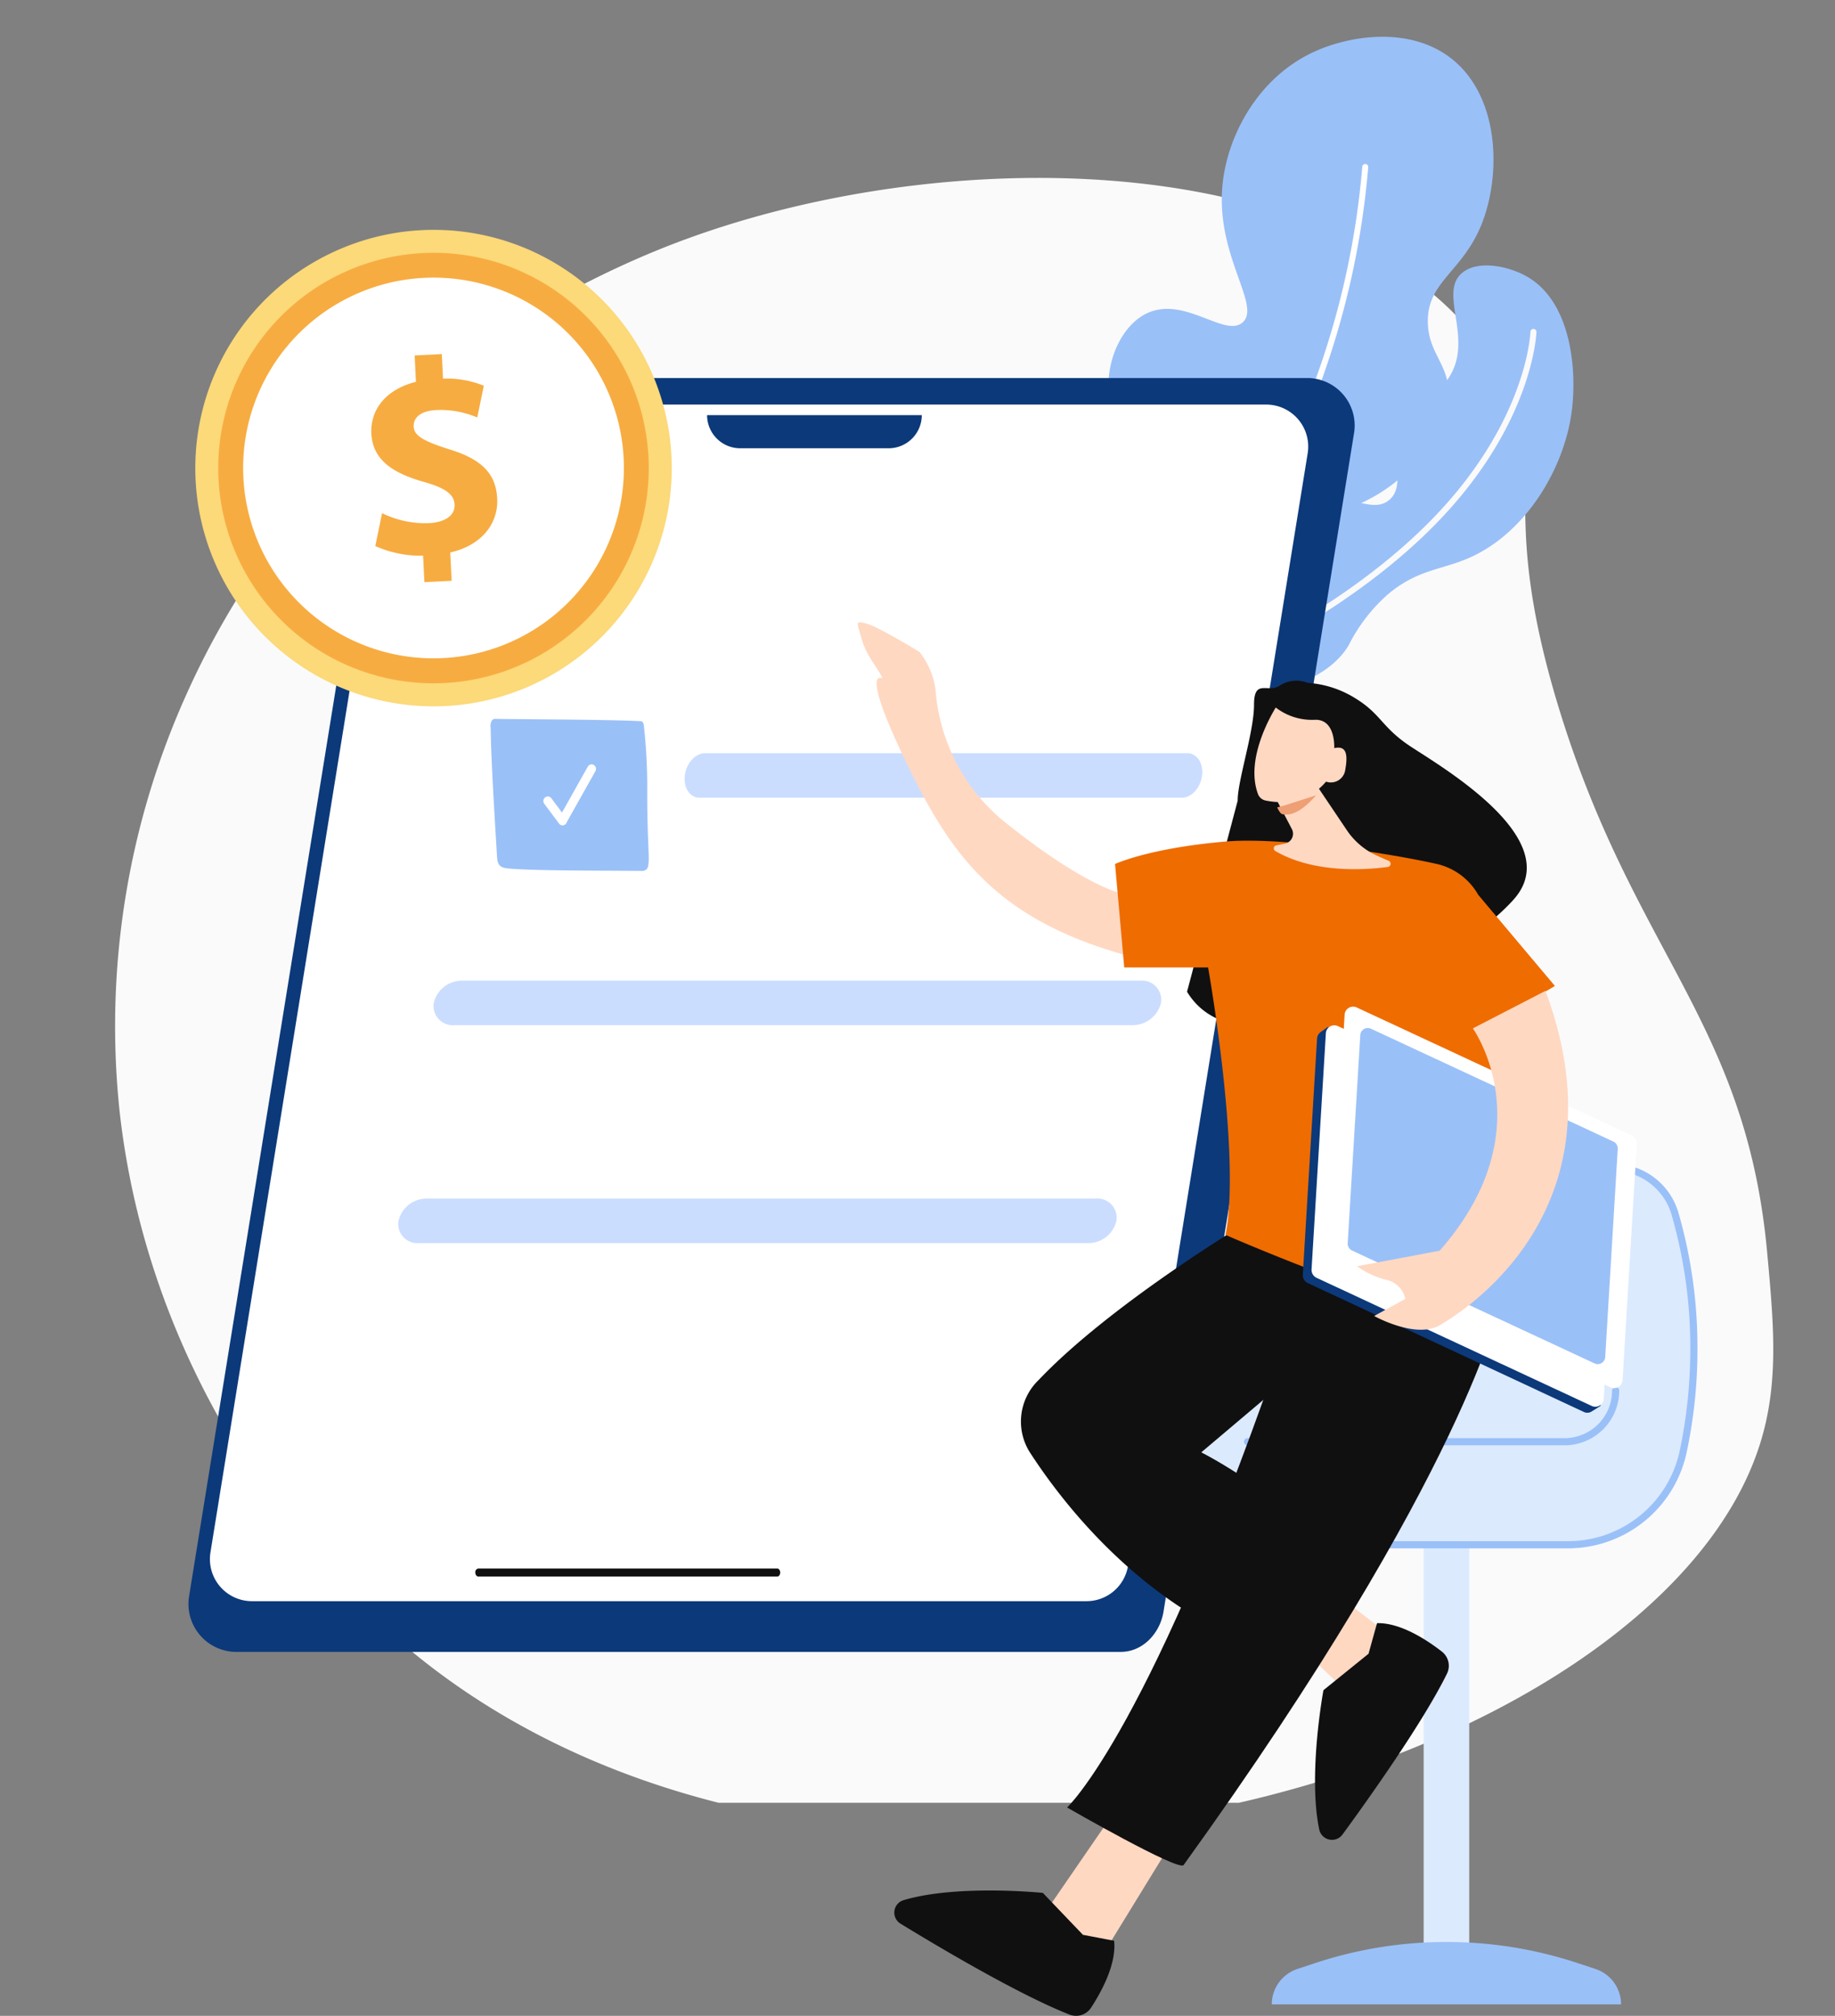 <svg xmlns="http://www.w3.org/2000/svg" xmlns:xlink="http://www.w3.org/1999/xlink" width="269.556" height="296.165" viewBox="0 0 269.556 296.165">
  <rect x="0" y="0" width="269.556" height="296.165" fill="#808080" stroke="none"/>
  <defs>
    <clipPath id="clip-path">
      <path id="Path_49795" data-name="Path 49795" d="M226,182H495.556V427.889H226Zm0,0" transform="translate(-226 -182)" fill="#fafafa"/>
    </clipPath>
  </defs>
  <g id="Group_20179" data-name="Group 20179" transform="translate(-747.076 -7795.498)">
    <g id="Group_17844" data-name="Group 17844" transform="translate(747.076 7795.498)">
      <g id="Mask_Group_17842" data-name="Mask Group 17842" transform="translate(0 18.974)" clip-path="url(#clip-path)">
        <path id="Path_49794" data-name="Path 49794" d="M236.927,258.52a118.664,118.664,0,0,0-9.948,61.774c4.03,35.637,23.949,63.735,43.328,79.526,64.306,52.389,182.024,18.544,197.611-30.809,2.826-8.954,2.036-17.583,1.059-28.213-3.117-33.8-19.511-43.841-30.532-79.722-10.029-32.657-.138-36.335-9.523-50.849-20.35-31.495-79.087-33.08-119.51-17.981-15.522,5.8-53.2,23.589-72.485,66.273" transform="translate(-209.39 -175.811)" fill="#fafafa"/>
      </g>
      <path id="Path_49796" data-name="Path 49796" d="M76.765,92.535c1.075-2.809,8.131-21.49,4.73-32.447A11.8,11.8,0,0,0,78.14,54.3c-4.288-3.77-8.635-.725-12.046-3.476-4.5-3.638.627-10.884-4.282-21.359-1.171-2.515-3.011-6.431-7.056-8.4-4.511-2.2-7.139.292-11.592-1.4-5.56-2.117-4.957-7.3-10.184-12.494C27.471,1.71,16.727-2.539,8.789,1.767,1.871,5.528-.294,14.367.031,20.423.511,29.36,6.664,36.679,13.095,40.048c9.256,4.851,18.625,1.319,19.863,4.837,1.154,3.272-6.92,6.47-6.506,12.6.294,4.274,4.624,8.458,9.044,9.542,6.13,1.5,9.7-3.632,13.351-1.677,3.84,2.05,1.7,8.644,4.443,14.618,2.263,4.926,8.164,10.152,23.476,12.569" transform="translate(211.807 0) rotate(68)" fill="#9ac0f8"/>
      <path id="Path_49797" data-name="Path 49797" d="M58.893,71.4a.436.436,0,0,1-.431-.35c-5.257-24.818-20.8-42.578-32.9-53.112A120.751,120.751,0,0,0,.255.836.429.429,0,0,1,.042.259.439.439,0,0,1,.621.038,121.529,121.529,0,0,1,26.115,17.263,112.3,112.3,0,0,1,45.8,39.33a89.905,89.905,0,0,1,13.522,31.54.443.443,0,0,1-.344.521.321.321,0,0,1-.09.008" transform="translate(200.792 23.962) rotate(68)" fill="#fff"/>
      <path id="Path_49798" data-name="Path 49798" d="M40,81.693C49.253,60.659,48.04,51.469,44.7,47.024a24.887,24.887,0,0,1-4.772-8.083c-1.846-5.551-.348-8.758-.536-13.366-.358-9.01-6.935-17.639-14.228-21.79C20.079.878,10.271-2.328,4.255,2.427c-2.546,2-5.112,5.983-3.98,8.839,1.6,4.1,9.629,1.855,13.463,7.366,2.092,3.011.319,4.534,2.565,7.708,3.54,5.005,9.6,3.549,10.8,7.1,1.165,3.445-4.274,5.708-3.5,10.119.877,5.039,8.3,5.722,8.619,10.573.188,2.89-2.4,3.24-2.546,6.593C29.5,64.81,33.243,66.518,36.71,72.59A30.594,30.594,0,0,1,40,81.693" transform="translate(224.952 35.775) rotate(68)" fill="#9ac0f8"/>
      <path id="Path_49799" data-name="Path 49799" d="M28.514,75.831h-.033a.437.437,0,0,1-.406-.471c1.3-17.9-1.588-36.9-7.708-50.818C12.3,6.22.383.9.268.848A.446.446,0,0,1,.033.27.445.445,0,0,1,.61.033C.733.091,12.95,5.52,21.165,24.184c6.185,14.049,9.1,33.212,7.789,51.241a.438.438,0,0,1-.44.406" transform="translate(225.502 48.192) rotate(68)" fill="#fafafa"/>
      <path id="Path_49800" data-name="Path 49800" d="M391.391,386.7H261.179a7.048,7.048,0,0,1-6.683-8.025l28-173.274a6.681,6.681,0,0,1,6.3-5.851H419.01a6.979,6.979,0,0,1,6.66,7.96l-28.01,173.274c-.513,3.182-3.044,5.916-6.268,5.916" transform="translate(-226.743 -144.008)" fill="#0c397a"/>
      <path id="Path_49803" data-name="Path 49803" d="M383.194,378.171H260.608a6.18,6.18,0,0,1-6.106-7.154l15.854-98.209,10.535-65.263A6.176,6.176,0,0,1,287,202.367H409.583a6.172,6.172,0,0,1,6.1,7.156L389.291,372.987a6.181,6.181,0,0,1-6.1,5.184" transform="translate(-223.589 -142.927)" fill="#fff"/>
      <path id="Path_49804" data-name="Path 49804" d="M319.814,285.884h-43.9c-.246,0-.448-.275-.448-.592a.536.536,0,0,1,.448-.592h43.9c.244,0,.44.264.44.592s-.2.592-.44.592" transform="translate(-205.645 -54.257)" fill="#101010"/>
      <path id="Path_49805" data-name="Path 49805" d="M317.646,207.032h-21.79a4.873,4.873,0,0,1-4.876-4.868h31.542a4.873,4.873,0,0,1-4.876,4.868" transform="translate(-187.112 -141.172)" fill="#0c397a"/>
      <path id="Path_49815" data-name="Path 49815" d="M339.083,270.5H268.215c-1.414,0-2.738,1.465-2.961,3.272s.745,3.265,2.158,3.265h70.869c1.413,0,2.736-1.465,2.959-3.265s-.745-3.272-2.158-3.272" transform="translate(-164.658 -159.839)" fill="#caddff"/>
      <path id="Path_49863" data-name="Path 49863" d="M369.056,270.5H269.43a4.264,4.264,0,0,0-4.163,3.272,2.818,2.818,0,0,0,3.033,3.265h99.629a4.264,4.264,0,0,0,4.16-3.265,2.82,2.82,0,0,0-3.033-3.272" transform="translate(-201.547 -126.426)" fill="#caddff"/>
      <path id="Path_49864" data-name="Path 49864" d="M367.719,270.5H269.376a4.22,4.22,0,0,0-4.109,3.272,2.8,2.8,0,0,0,2.994,3.265h98.345a4.221,4.221,0,0,0,4.107-3.265,2.806,2.806,0,0,0-2.994-3.272" transform="translate(-206.721 -94.403)" fill="#caddff"/>
      <g id="Group_17843" data-name="Group 17843" transform="translate(28.671 33.782)">
        <path id="Path_48213" data-name="Path 48213" d="M219.538,136.661a34.995,34.995,0,1,1-46.745-16.24,34.947,34.947,0,0,1,46.745,16.24" transform="translate(-153.03 -116.92)" fill="#fcd979"/>
        <path id="Path_48214" data-name="Path 48214" d="M214.171,135.808a31.618,31.618,0,1,1-42.238-14.676,31.59,31.59,0,0,1,42.238,14.676" transform="translate(-150.705 -114.6)" fill="#f7ac41"/>
        <path id="Path_48215" data-name="Path 48215" d="M208.379,134.889A27.966,27.966,0,1,1,171.01,121.9a27.962,27.962,0,0,1,37.368,12.986" transform="translate(-148.192 -112.094)" fill="#fff"/>
        <path id="Path_48216" data-name="Path 48216" d="M16.393,31.819,14.7,28.325a16.393,16.393,0,0,1-7.011,1.439L6.715,24.93A14.388,14.388,0,0,0,13.6,23.6c2.093-1.013,3.132-2.516,2.43-3.981-.676-1.4-2.279-1.715-5.446-1.314C6,18.885,2.432,18.346.7,14.788-.86,11.547.191,7.915,3.759,5.235L2.07,1.741,5.663,0,7.228,3.244a14.684,14.684,0,0,1,5.924-1.378l.939,4.671a13.735,13.735,0,0,0-5.9,1.314C5.8,9,5.526,10.406,6.026,11.431c.59,1.215,2.254,1.366,5.95,1.029,5.119-.564,7.863.6,9.466,3.9,1.577,3.27.612,7.19-3.257,9.97L20,30.079l-3.606,1.741" transform="matrix(0.921, 0.391, -0.391, 0.921, 31.016, 16.026)" fill="#f7ac41"/>
      </g>
      <g id="Group_17845" data-name="Group 17845" transform="translate(126.01 91.425)">
        <path id="Path_49821" data-name="Path 49821" d="M242.461,340.17h6.692V262.922h-6.692V340.17" transform="translate(-159.34 -142.006)" fill="#dceafe"/>
        <path id="Path_49823" data-name="Path 49823" d="M259.157,292.18a61.305,61.305,0,0,1,19.439,3.155l2.471.818a5.488,5.488,0,0,1,3.746,5.2H233.5a5.485,5.485,0,0,1,3.753-5.2l2.463-.818a61.336,61.336,0,0,1,19.437-3.155" transform="translate(-172.691 -98.294)" fill="#9ac0f8"/>
        <path id="Path_49825" data-name="Path 49825" d="M257.05,241.031h34.256a9.413,9.413,0,0,1,9.038,6.741,70.775,70.775,0,0,1,2.792,19.915A72.446,72.446,0,0,1,301.522,283a17.245,17.245,0,0,1-16.891,13.475H246.816A17.346,17.346,0,0,1,229.858,282.7c-.2-.973-.4-2.2-.573-3.527a8.325,8.325,0,0,1,8.249-9.42,8.329,8.329,0,0,0,8.289-7.532c.478-4.958,1.208-11.126,2.179-14.448a9.416,9.416,0,0,1,9.048-6.741" transform="translate(-180.322 -160.945)" fill="#dceafe"/>
        <path id="Path_49826" data-name="Path 49826" d="M291.622,241.862a8.927,8.927,0,0,1,8.533,6.372A70.2,70.2,0,0,1,302.927,268a72.138,72.138,0,0,1-1.6,15.2,16.788,16.788,0,0,1-16.376,13.064H247.132A16.917,16.917,0,0,1,230.689,282.9c-.184-.875-.379-2.045-.563-3.477a7.788,7.788,0,0,1,7.723-8.826,8.821,8.821,0,0,0,8.814-8.008c.448-4.706,1.188-11.019,2.159-14.351a8.939,8.939,0,0,1,8.543-6.372Zm-44.49,55.455h37.815a17.828,17.828,0,0,0,17.4-13.894A72.216,72.216,0,0,0,303.978,268a71.133,71.133,0,0,0-2.812-20.059,9.977,9.977,0,0,0-9.544-7.123H257.366a9.97,9.97,0,0,0-9.544,7.123c-1,3.409-1.751,9.792-2.209,14.545a7.764,7.764,0,0,1-7.763,7.053,8.859,8.859,0,0,0-8.774,10.023c.194,1.454.4,2.651.583,3.556a17.978,17.978,0,0,0,17.474,14.2" transform="translate(-180.638 -161.26)" fill="#9ac0f8"/>
        <path id="Path_49827" data-name="Path 49827" d="M234.138,262.525H280.71a8.038,8.038,0,0,0,8.027-8.026.525.525,0,1,0-1.051,0,6.983,6.983,0,0,1-6.976,6.973H234.138a.526.526,0,0,0,0,1.052" transform="translate(-176.887 -141.609)" fill="#9ac0f8"/>
        <path id="Path_49828" data-name="Path 49828" d="M252.974,273.074l7.121,5.467-6.246,8.495-6.672-6.352,5.8-7.609" transform="translate(-181.206 -129.144)" fill="#ffd8c2"/>
        <path id="Path_49830" data-name="Path 49830" d="M245.23,284.174l6.625-5.357,1.245-4.492c3.474-.087,7.375,2.5,9.517,4.17a2.642,2.642,0,0,1,.757,3.255c-3.532,7.17-11.489,18.354-15.342,23.623a1.914,1.914,0,0,1-3.415-.711c-1.7-8.066.613-20.488.613-20.488" transform="translate(-176.83 -127.277)" fill="#101010"/>
        <path id="Path_49833" data-name="Path 49833" d="M276.892,292.8,267.1,308.754l-8.979-5.532,10.712-15.578,8.055,5.153" transform="translate(-231.583 -112.239)" fill="#ffd8c2"/>
        <path id="Path_49835" data-name="Path 49835" d="M283,292.374l5.885,6.158,4.583.875c.369,3.459-1.9,7.552-3.377,9.821a2.632,2.632,0,0,1-3.181,1.023c-7.442-2.923-19.245-9.946-24.809-13.348a1.907,1.907,0,0,1,.428-3.457c7.9-2.359,20.47-1.072,20.47-1.072" transform="translate(-255.818 -105.698)" fill="#101010"/>
        <path id="Path_49838" data-name="Path 49838" d="M278.027,244.152s-20.333,12.119-31.093,23.457a8.467,8.467,0,0,0-1.148,10.839c4.951,7.588,15.663,21.208,32.241,27.994l13.922-13.428s-12.172-10.154-21.12-14.779l22.824-19.3,5.671-9.693-21.3-5.088" transform="translate(-220.374 -156.282)" fill="#101010"/>
        <path id="Path_49839" data-name="Path 49839" d="M255.256,338.414c-.72,1-17.123-8.452-17.123-8.452s12.553-11.579,32.495-70.434c.234-.682,3.9-15.075,3.9-15.075l27.25,11.257s-4.787,24.772-46.525,82.7" transform="translate(-207.39 -155.832)" fill="#101010"/>
        <path id="Path_49859" data-name="Path 49859" d="M236.577,258.068c8.594,14.131,39.892-4.472,47.985-13.56s-11.783-20.125-15.613-22.793-3.954-4.489-7.624-6.747a15.065,15.065,0,0,0-7.057-2.285,4.44,4.44,0,0,0-3.987.351c-1.767,1.282-3.864-1.1-3.864,2.877s-2.43,11.184-2.4,14.084" transform="translate(-188.215 -203.785)" fill="#101010"/>
        <path id="Path_49845" data-name="Path 49845" d="M301.524,250.007s-5.52-.931-17.789-10.887a27.674,27.674,0,0,1-9.767-19.171,11.494,11.494,0,0,0-2.345-5.478s-5.865-3.609-7.738-4.15-1.413-.146-.733,2.338,2.745,4.676,3.006,5.709c0,0-3.29-1.9,3.184,11.641s12.832,23.382,32.182,28.9v-8.9" transform="translate(-262.558 -210.11)" fill="#ffd8c2"/>
        <path id="Path_49847" data-name="Path 49847" d="M299.532,243.134l-11.27-13.395a9.374,9.374,0,0,0-6.052-4.522c-8.358-1.861-23.459-3.965-31.065-3.3-11.267.965-16.228,3.3-16.228,3.3l1.352,15.2h12.318s4.9,27.576,2.558,39.29c0,0,25.13,11.04,45.561,15.717,0,0,7.22-28.3-4.456-48.007" transform="translate(-197.13 -189.703)" fill="#ef6c00"/>
        <path id="Path_49848" data-name="Path 49848" d="M233.757,234.471l-2.092,34.674a1.272,1.272,0,0,0,.72,1.237l40.56,18.94a1.184,1.184,0,0,0,1.168-.08c.331-.2,1.283-.808,1.283-.808l1.4-34.867a1.288,1.288,0,0,0-.73-1.24l-40.716-19.571s-.72.5-1.059.751a1.266,1.266,0,0,0-.536.963" transform="translate(-166.296 -173.305)" fill="#0c397a"/>
        <path id="Path_49849" data-name="Path 49849" d="M233.294,233.864l-2.1,34.662a1.288,1.288,0,0,0,.73,1.237L272.367,288.6a1.243,1.243,0,0,0,1.751-1.092l2.1-34.662a1.288,1.288,0,0,0-.73-1.237l-40.445-18.832a1.243,1.243,0,0,0-1.751,1.092" transform="translate(-164.54 -173.456)" fill="#fff"/>
        <path id="Path_49851" data-name="Path 49851" d="M232.181,232.766l-2.092,34.662a1.269,1.269,0,0,0,.72,1.247L271.251,287.5a1.245,1.245,0,0,0,1.761-1.08l2.092-34.674a1.276,1.276,0,0,0-.72-1.237l-40.442-18.832a1.251,1.251,0,0,0-1.761,1.092" transform="translate(-160.672 -175.096)" fill="#fff"/>
        <path id="Path_49853" data-name="Path 49853" d="M233.06,233.876l-1.848,30.552a1.121,1.121,0,0,0,.643,1.092l35.638,16.59a1.1,1.1,0,0,0,1.547-.965l1.838-30.542a1.123,1.123,0,0,0-.633-1.09l-35.636-16.593a1.1,1.1,0,0,0-1.549.955" transform="translate(-159.248 -173.216)" fill="#9ac0f8"/>
        <path id="Path_49857" data-name="Path 49857" d="M261.825,230.633l-10.666,5.511s10.7,14.946-4.883,32.669l-12.139,2.279a12.506,12.506,0,0,0,4.4,2.018,3.635,3.635,0,0,1,2.7,2.776l-4.573,2.514s6.077,3.406,9.609,1.369,27.544-17.019,15.549-49.134" transform="translate(-160.81 -176.48)" fill="#ffd8c2"/>
        <path id="Path_49860" data-name="Path 49860" d="M245.635,227.38c-1.957-5.335,2.3-12.121,2.617-12.681a8.734,8.734,0,0,0,5.637,1.81c3.217-.222,2.956,4.159,2.956,4.159,1.744-.39,2.049.794,1.618,3.208a2.138,2.138,0,0,1-2.819,1.715,9.736,9.736,0,0,1-1.039,1.046l4.089,6.078a10.553,10.553,0,0,0,4.49,3.777l1.661.732a.472.472,0,0,1-.124.9c-3.241.434-10.844.984-16.543-2.349a.446.446,0,0,1,.127-.816l1.335-.276a1.477,1.477,0,0,0,.988-2.116l-2.081-3.981a11.03,11.03,0,0,1-1.788-.222,1.514,1.514,0,0,1-1.125-.984" transform="translate(-186.862 -202.177)" fill="#ffd8c2"/>
        <path id="Path_49862" data-name="Path 49862" d="M251.045,221.94c2.024,0,4.284-2.821,4.284-2.821h0l-4.545,1.465-1.152.312s.419.959.766.993a3.689,3.689,0,0,0,.648.05" transform="translate(-188.026 -193.697)" fill="#ee9f73"/>
      </g>
    </g>
    <path id="Subtraction_29" data-name="Subtraction 29" d="M22.095,22.341h-.057c-.8-.012-2.161-.017-3.738-.024-5.7-.023-15.24-.063-16.409-.457-.786-.27-.9-.8-.959-1.856C.909,19.586.867,18.9.814,18.026.568,13.952.055,5.475.019,1.407c0-.025,0-.062-.006-.109A1.573,1.573,0,0,1,.223.2a.643.643,0,0,1,.5-.2l.06,0c.374.019,2.131.033,4.563.052C10.624.1,18.6.158,22.074.346c.223.007.408.264.439.611a82.27,82.27,0,0,1,.5,9.642c0,1.868,0,4.192.187,8.589.073,1.762.05,2.555-.277,2.907A1.047,1.047,0,0,1,22.095,22.341ZM8.406,11.408a.63.63,0,0,0-.393.137.66.66,0,0,0-.252.439.668.668,0,0,0,.126.492l2.176,2.917a.638.638,0,0,0,.907.122.685.685,0,0,0,.231-.351l4.2-7.477a.681.681,0,0,0,.064-.509.654.654,0,0,0-.3-.4.635.635,0,0,0-.884.245l-3.788,6.743-1.567-2.1A.635.635,0,0,0,8.406,11.408Z" transform="translate(819.139 7901.109)" fill="#9ac0f8"/>
  </g>
</svg>
